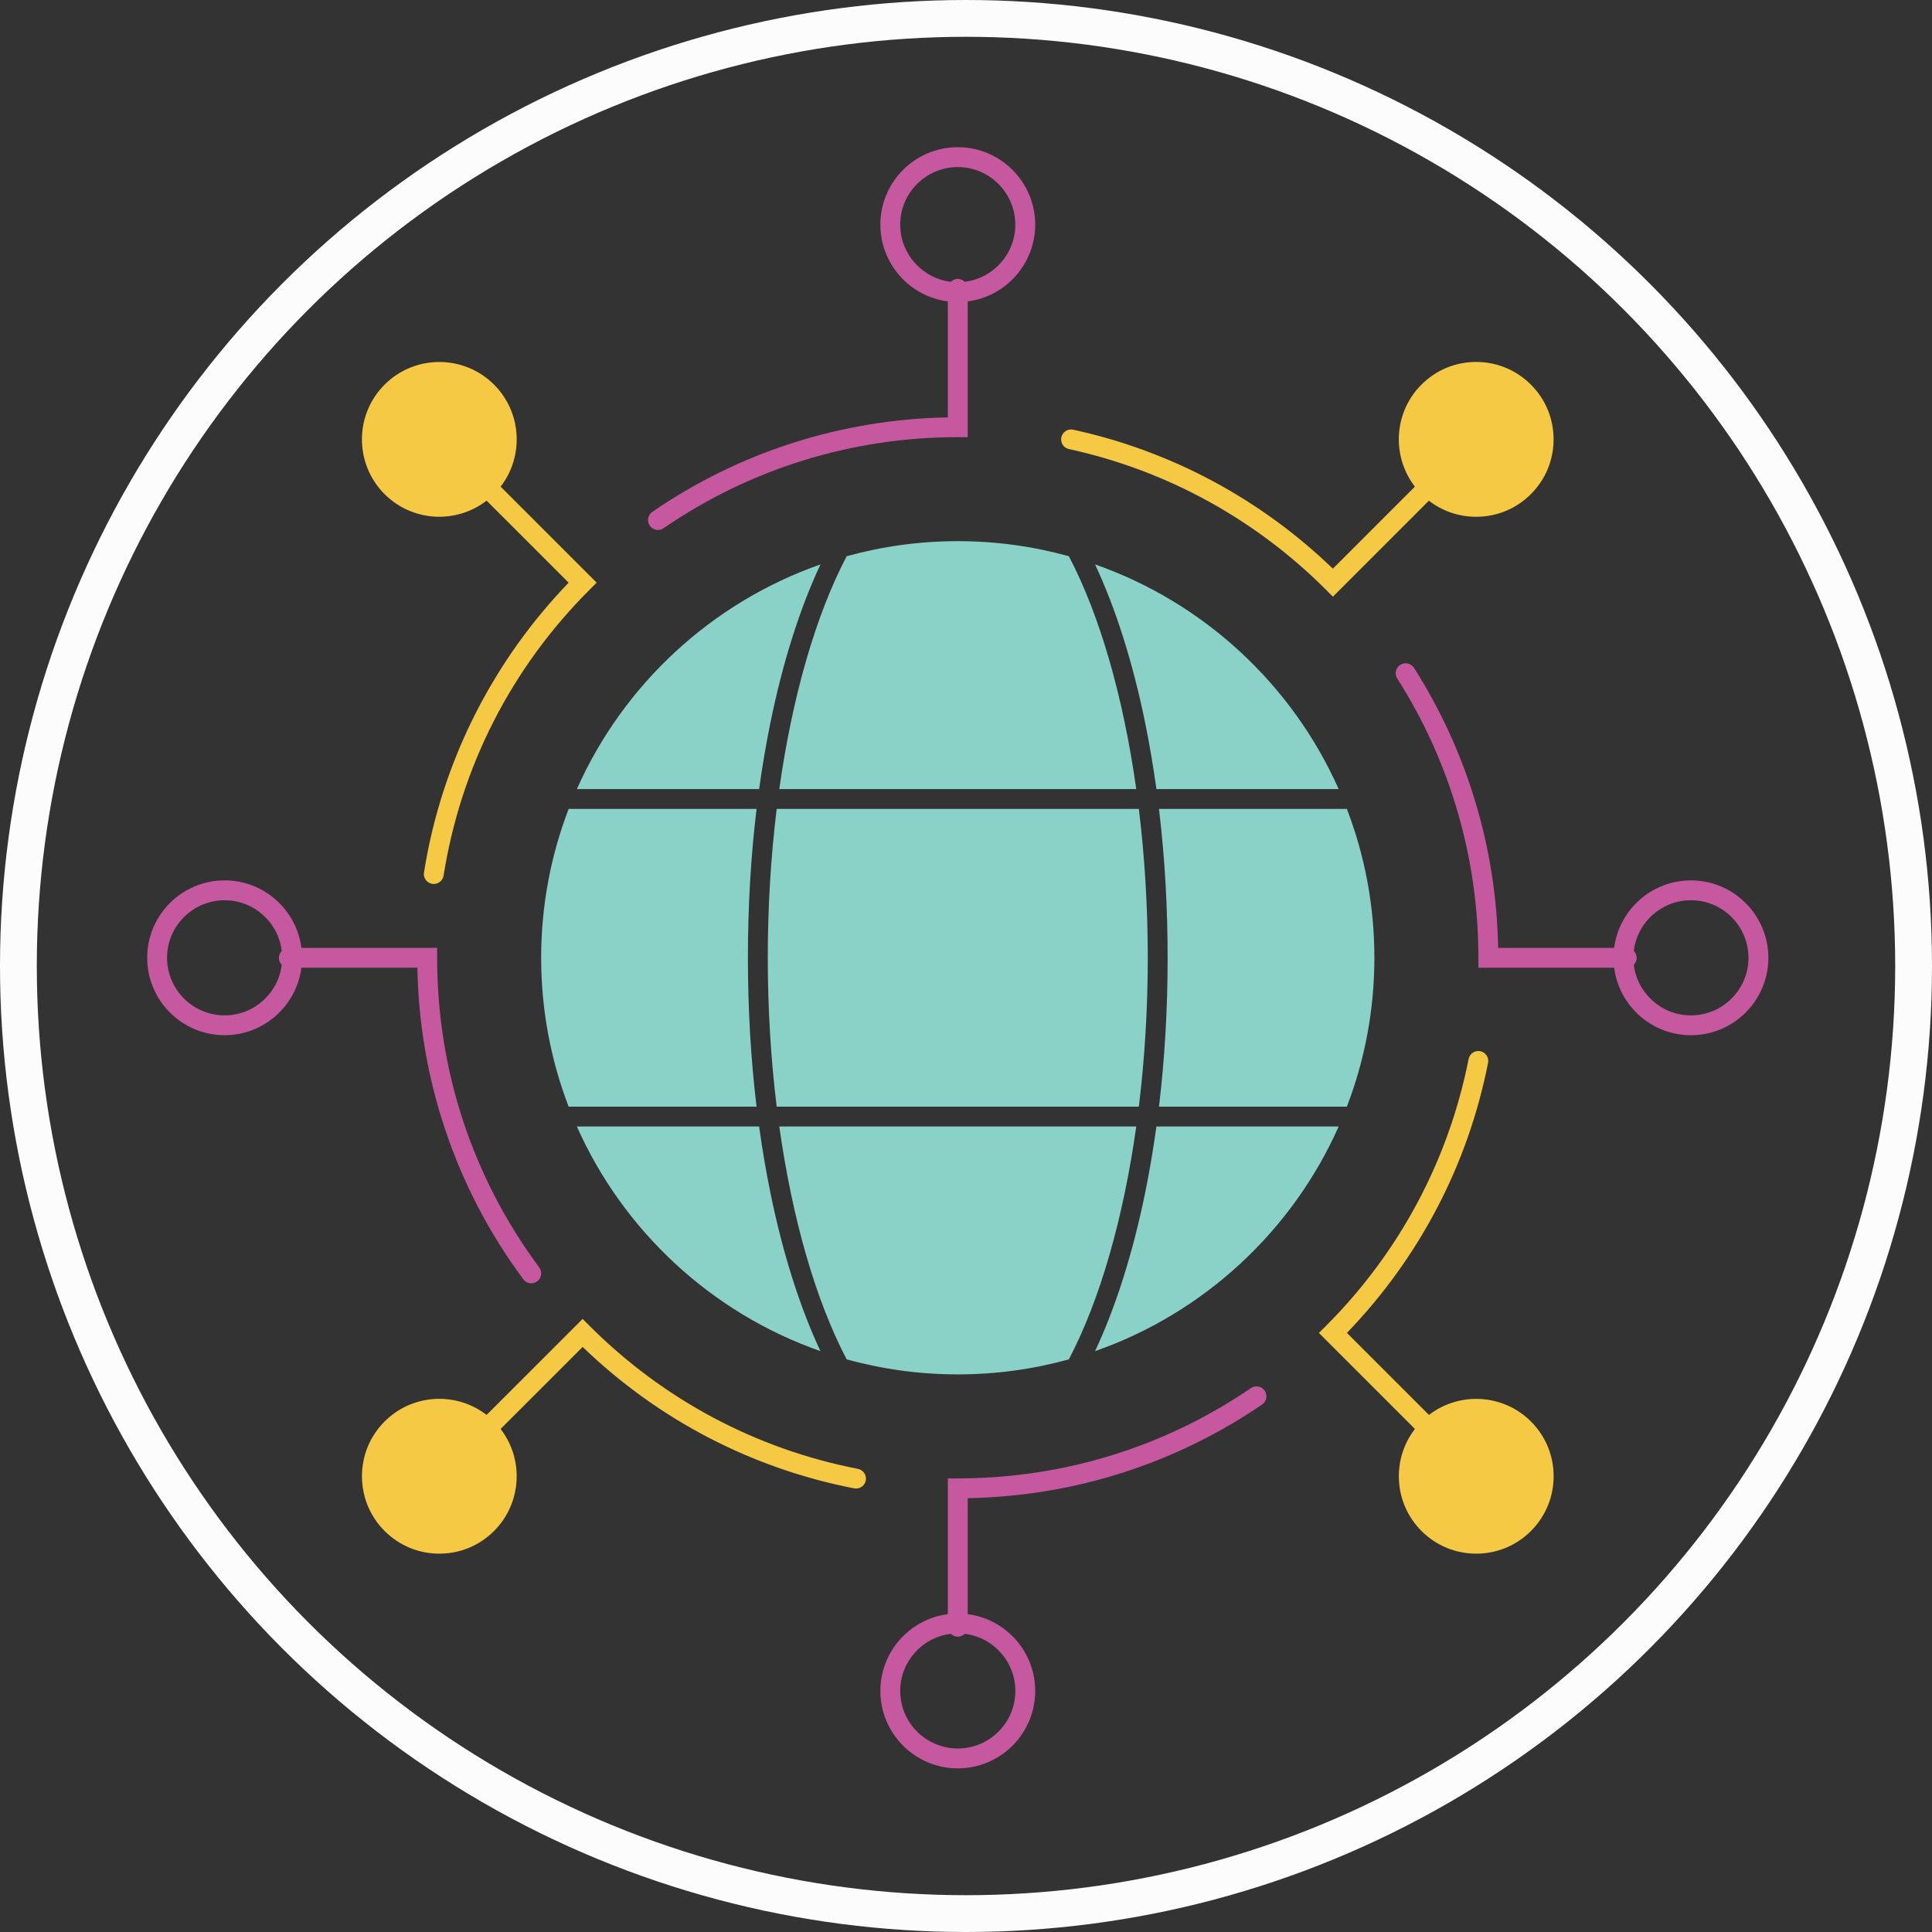 <svg width="105" height="105" viewBox="0 0 105 105" fill="none" xmlns="http://www.w3.org/2000/svg">
<rect x="0" y="0" width="105" height="105" fill="#333333" stroke="none"/>
<path d="M72.754 61.223C70.227 66.906 65.427 71.363 59.514 73.432C60.632 71.053 61.562 68.119 62.23 64.857C62.472 63.673 62.678 62.461 62.849 61.223H72.754Z" fill="#8AD1C7"/>
<path d="M61.753 61.223C61.051 66.211 59.787 70.645 58.09 73.878C56.167 74.41 54.143 74.695 52.053 74.695C49.963 74.695 47.938 74.41 46.015 73.878C44.318 70.645 43.054 66.211 42.353 61.223H61.753Z" fill="#8AD1C7"/>
<path d="M44.591 73.432C38.678 71.363 33.878 66.906 31.352 61.223H41.257C41.428 62.461 41.633 63.673 41.876 64.857C42.543 68.119 43.473 71.053 44.591 73.432Z" fill="#8AD1C7"/>
<path d="M40.647 52.053C40.647 54.839 40.806 57.544 41.117 60.144H30.905C29.94 57.63 29.411 54.903 29.411 52.053C29.411 49.204 29.94 46.477 30.905 43.963H41.117C40.805 46.562 40.647 49.269 40.647 52.053Z" fill="#8AD1C7"/>
<path d="M44.591 30.675C43.473 33.055 42.543 35.989 41.876 39.251C41.633 40.434 41.428 41.647 41.257 42.885H31.352C33.878 37.202 38.678 32.745 44.591 30.675Z" fill="#8AD1C7"/>
<path d="M72.754 42.885H62.849C62.678 41.647 62.472 40.434 62.23 39.251C61.562 35.989 60.632 33.055 59.514 30.675C65.427 32.745 70.227 37.202 72.754 42.885Z" fill="#8AD1C7"/>
<path d="M74.695 52.053C74.695 54.903 74.165 57.63 73.2 60.144H62.988C63.3 57.544 63.458 54.839 63.458 52.053C63.458 49.268 63.3 46.562 62.988 43.963H73.2C74.165 46.477 74.695 49.204 74.695 52.053Z" fill="#8AD1C7"/>
<path d="M62.379 52.053C62.379 54.825 62.211 57.552 61.894 60.144H42.211C41.894 57.552 41.727 54.825 41.727 52.053C41.727 49.282 41.894 46.556 42.211 43.963H61.894C62.211 46.556 62.379 49.282 62.379 52.053Z" fill="#8AD1C7"/>
<path d="M61.753 42.885H42.353C43.054 37.897 44.318 33.463 46.015 30.229C47.938 29.697 49.962 29.411 52.053 29.411C54.144 29.411 56.167 29.697 58.09 30.229C59.787 33.463 61.051 37.897 61.753 42.885Z" fill="#8AD1C7"/>
<path d="M23.878 28.084C24.785 28.084 25.692 27.791 26.446 27.21L30.904 31.668C28.913 33.733 27.241 36.066 25.928 38.611C24.501 41.379 23.53 44.342 23.042 47.419C22.995 47.713 23.196 47.989 23.491 48.036C23.519 48.041 23.547 48.042 23.575 48.042C23.836 48.042 24.066 47.853 24.108 47.587C25.046 41.675 27.789 36.302 32.045 32.047L32.426 31.666L27.208 26.448C28.481 24.799 28.363 22.416 26.851 20.904C25.21 19.263 22.542 19.263 20.901 20.904C19.26 22.545 19.26 25.214 20.901 26.855C21.721 27.674 22.799 28.085 23.875 28.085L23.878 28.084Z" fill="#F5C944"/>
<path d="M77.66 76.898L73.202 72.439C77.133 68.364 79.782 63.3 80.873 57.763C80.931 57.47 80.74 57.188 80.448 57.13C80.155 57.072 79.873 57.263 79.815 57.555C78.731 63.057 76.05 68.073 72.061 72.062L71.68 72.443L76.898 77.661C75.624 79.309 75.742 81.693 77.254 83.205C78.048 83.999 79.106 84.438 80.229 84.438C81.353 84.438 82.41 84 83.204 83.205C83.998 82.411 84.437 81.354 84.437 80.23C84.437 79.107 83.999 78.05 83.204 77.255C81.693 75.745 79.31 75.627 77.66 76.899V76.898Z" fill="#F5C944"/>
<path d="M91.898 47.847C89.76 47.847 87.99 49.449 87.725 51.515H81.421C81.323 46.102 79.746 40.852 76.848 36.297C76.688 36.047 76.355 35.972 76.103 36.133C75.852 36.292 75.777 36.626 75.938 36.878C78.823 41.408 80.348 46.657 80.348 52.054V52.594H87.726C87.992 54.66 89.762 56.262 91.899 56.262C94.219 56.262 96.107 54.375 96.107 52.054C96.107 49.734 94.22 47.847 91.899 47.847H91.898ZM91.898 55.183C90.301 55.183 88.98 53.979 88.793 52.432C88.889 52.335 88.948 52.202 88.948 52.054C88.948 51.907 88.889 51.774 88.793 51.677C88.98 50.13 90.301 48.926 91.898 48.926C93.623 48.926 95.026 50.33 95.026 52.054C95.026 53.779 93.623 55.183 91.898 55.183Z" fill="#C658A0"/>
<path d="M22.684 52.593C22.738 55.609 23.248 58.574 24.202 61.412C25.179 64.321 26.604 67.051 28.439 69.525C28.545 69.668 28.708 69.744 28.873 69.744C28.985 69.744 29.097 69.71 29.194 69.638C29.434 69.461 29.484 69.123 29.306 68.883C25.677 63.986 23.758 58.167 23.758 52.053V51.514H16.381C16.115 49.447 14.345 47.846 12.208 47.846C9.888 47.846 8 49.733 8 52.053C8 54.374 9.887 56.261 12.208 56.261C14.345 56.261 16.115 54.659 16.381 52.593H22.684ZM12.208 55.183C10.483 55.183 9.079 53.779 9.079 52.054C9.079 50.33 10.483 48.926 12.208 48.926C13.804 48.926 15.126 50.13 15.312 51.677C15.217 51.774 15.158 51.907 15.158 52.054C15.158 52.202 15.217 52.335 15.312 52.432C15.126 53.979 13.804 55.183 12.208 55.183Z" fill="#C658A0"/>
<path d="M46.628 79.829C41.095 78.755 36.053 76.069 32.044 72.061L31.663 71.68L26.445 76.898C24.797 75.624 22.414 75.742 20.902 77.254C19.261 78.895 19.261 81.564 20.902 83.205C21.696 83.999 22.753 84.438 23.876 84.438C25 84.438 26.057 84 26.851 83.205C28.362 81.694 28.48 79.311 27.207 77.661L31.666 73.203C35.763 77.155 40.853 79.807 46.421 80.889C46.456 80.895 46.49 80.899 46.524 80.899C46.778 80.899 47.004 80.719 47.053 80.463C47.109 80.17 46.919 79.887 46.626 79.831L46.628 79.829Z" fill="#F5C944"/>
<path d="M67.984 75.441C63.28 78.652 57.772 80.348 52.053 80.348H51.514V87.726C49.448 87.991 47.846 89.761 47.846 91.899C47.846 94.219 49.733 96.107 52.053 96.107C54.374 96.107 56.261 94.22 56.261 91.899C56.261 89.761 54.659 87.991 52.593 87.726V81.423C58.336 81.319 63.856 79.564 68.592 76.332C68.838 76.164 68.902 75.829 68.734 75.583C68.565 75.337 68.23 75.273 67.984 75.441ZM55.182 91.899C55.182 93.624 53.778 95.027 52.053 95.027C50.329 95.027 48.925 93.624 48.925 91.899C48.925 90.302 50.129 88.981 51.676 88.794C51.773 88.89 51.906 88.949 52.053 88.949C52.201 88.949 52.334 88.89 52.431 88.794C53.978 88.981 55.182 90.302 55.182 91.899Z" fill="#C658A0"/>
<path d="M58.096 24.406C63.383 25.557 68.211 28.198 72.06 32.047L72.441 32.428L77.658 27.211C78.39 27.779 79.285 28.086 80.227 28.086C81.35 28.086 82.407 27.649 83.201 26.854C83.996 26.059 84.434 25.002 84.434 23.879C84.434 22.755 83.997 21.698 83.201 20.904C82.407 20.11 81.35 19.671 80.227 19.671C79.103 19.671 78.046 20.109 77.252 20.904C75.741 22.415 75.623 24.798 76.896 26.448L72.437 30.906C68.508 27.116 63.64 24.508 58.325 23.353C58.034 23.289 57.746 23.474 57.683 23.766C57.619 24.057 57.805 24.345 58.095 24.407L58.096 24.406Z" fill="#F5C944"/>
<path d="M35.758 28.802C35.864 28.802 35.969 28.771 36.063 28.707C40.78 25.469 46.309 23.758 52.053 23.758H52.593V16.381C54.659 16.115 56.261 14.345 56.261 12.207C56.261 9.888 54.374 8 52.053 8C49.733 8 47.846 9.887 47.846 12.207C47.846 14.345 49.447 16.115 51.514 16.381V22.684C45.745 22.788 40.203 24.557 35.453 27.817C35.207 27.986 35.145 28.321 35.313 28.567C35.417 28.719 35.586 28.802 35.758 28.802ZM48.924 12.209C48.924 10.484 50.328 9.08 52.052 9.08C53.777 9.08 55.18 10.484 55.18 12.209C55.18 13.806 53.977 15.127 52.429 15.314C52.332 15.218 52.2 15.159 52.052 15.159C51.905 15.159 51.772 15.218 51.675 15.314C50.127 15.127 48.924 13.806 48.924 12.209Z" fill="#C658A0"/>
<circle cx="52.5" cy="52.5" r="51.5" stroke="#FCFCFC" stroke-width="2"/>
</svg>
